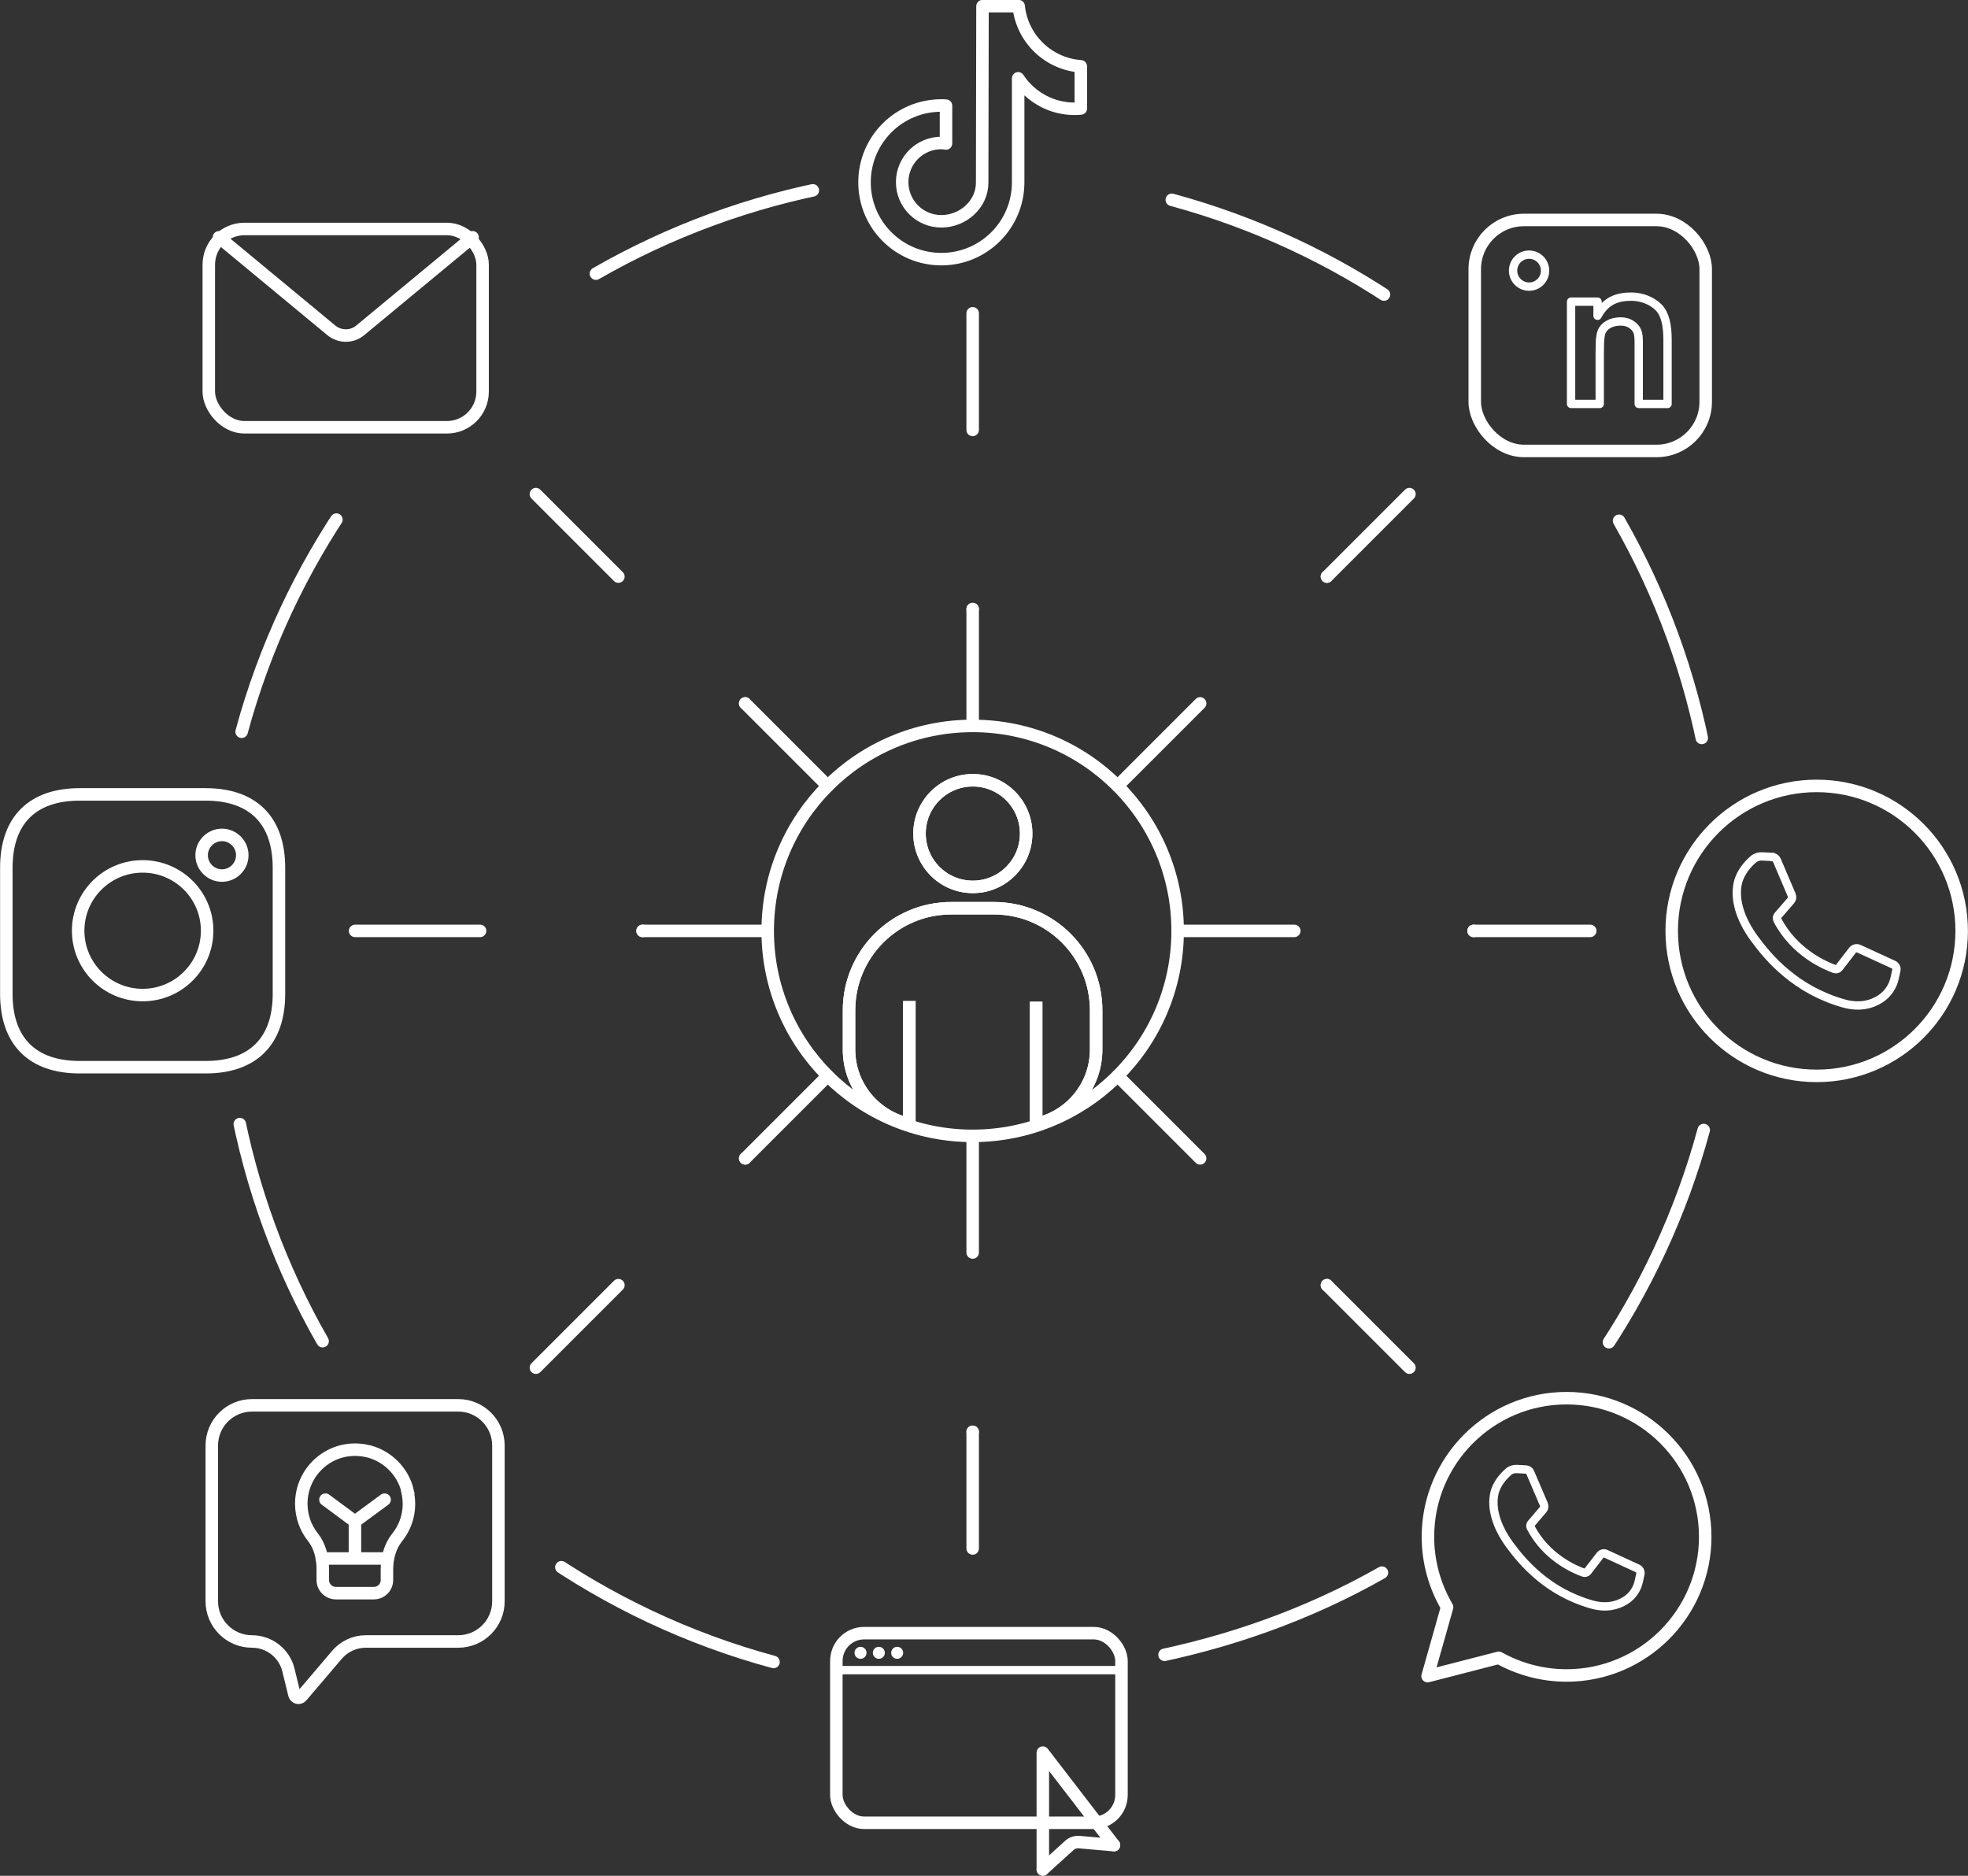 <?xml version="1.0" encoding="UTF-8"?>
<svg id="Ebene_2" data-name="Ebene 2" xmlns="http://www.w3.org/2000/svg" viewBox="0 0 118.1 112.56">
  <rect x="0" y="0" width="118.1" height="112.56" fill="#333333" stroke="none"/>
  <defs>
    <style>
      .cls-1 {
        stroke-dasharray: 0 9.76;
      }

      .cls-1, .cls-2, .cls-3, .cls-4, .cls-5, .cls-6, .cls-7, .cls-8, .cls-9, .cls-10, .cls-11, .cls-12, .cls-13, .cls-14, .cls-15 {
        fill: none;
        stroke: #fff;
      }

      .cls-1, .cls-2, .cls-3, .cls-4, .cls-5, .cls-6, .cls-7, .cls-8, .cls-9, .cls-11, .cls-13, .cls-14 {
        stroke-width: .75px;
      }

      .cls-1, .cls-2, .cls-3, .cls-4, .cls-5, .cls-6, .cls-7, .cls-8, .cls-9, .cls-11, .cls-14, .cls-15 {
        stroke-linecap: round;
      }

      .cls-1, .cls-2, .cls-3, .cls-4, .cls-5, .cls-6, .cls-7, .cls-8, .cls-10, .cls-11, .cls-14 {
        stroke-linejoin: round;
      }

      .cls-2 {
        stroke-dasharray: 0 10.76;
      }

      .cls-3 {
        stroke-dasharray: 0 10.76;
      }

      .cls-4 {
        stroke-dasharray: 0 10.76;
      }

      .cls-5 {
        stroke-dasharray: 0 10.76;
      }

      .cls-6 {
        stroke-dasharray: 0 10.76;
      }

      .cls-7 {
        stroke-dasharray: 0 10.76;
      }

      .cls-8 {
        stroke-dasharray: 0 10.76;
      }

      .cls-9, .cls-12, .cls-13, .cls-15 {
        stroke-miterlimit: 10;
      }

      .cls-10, .cls-12, .cls-15 {
        stroke-width: .5px;
      }

      .cls-16 {
        fill: #fff;
      }

      .cls-14 {
        stroke-dasharray: 14 0 0 33;
      }
    </style>
  </defs>
  <g id="Ebene_1-2" data-name="Ebene 1">
    <g>
      <circle class="cls-13" cx="58.37" cy="55.86" r="12.3"/>
      <g>
        <line class="cls-11" x1="49.67" y1="64.56" x2="44.72" y2="69.51"/>
        <line class="cls-6" x1="44.72" y1="69.51" x2="41.62" y2="72.61"/>
        <line class="cls-11" x1="37.11" y1="77.12" x2="32.16" y2="82.07"/>
      </g>
      <g>
        <line class="cls-11" x1="84.58" y1="29.65" x2="79.63" y2="34.6"/>
        <line class="cls-7" x1="79.63" y1="34.6" x2="76.53" y2="37.7"/>
        <line class="cls-11" x1="72.02" y1="42.21" x2="67.07" y2="47.16"/>
      </g>
      <g>
        <line class="cls-11" x1="49.67" y1="47.16" x2="44.72" y2="42.21"/>
        <line class="cls-2" x1="44.72" y1="42.21" x2="41.62" y2="39.11"/>
        <line class="cls-11" x1="37.11" y1="34.6" x2="32.16" y2="29.65"/>
      </g>
      <g>
        <line class="cls-11" x1="84.58" y1="82.07" x2="79.63" y2="77.12"/>
        <line class="cls-5" x1="79.63" y1="77.12" x2="76.53" y2="74.02"/>
        <line class="cls-11" x1="72.02" y1="69.51" x2="67.07" y2="64.56"/>
      </g>
      <g>
        <line class="cls-11" x1="46.06" y1="55.86" x2="38.56" y2="55.86"/>
        <line class="cls-1" x1="38.56" y1="55.86" x2="34.69" y2="55.86"/>
        <line class="cls-11" x1="28.81" y1="55.86" x2="21.31" y2="55.86"/>
      </g>
      <g>
        <line class="cls-11" x1="95.43" y1="55.86" x2="88.43" y2="55.86"/>
        <line class="cls-3" x1="88.43" y1="55.86" x2="84.05" y2="55.86"/>
        <line class="cls-11" x1="77.67" y1="55.86" x2="70.67" y2="55.86"/>
      </g>
      <g>
        <line class="cls-11" x1="58.37" y1="43.55" x2="58.37" y2="36.55"/>
        <line class="cls-4" x1="58.37" y1="36.55" x2="58.37" y2="32.18"/>
        <line class="cls-11" x1="58.37" y1="25.8" x2="58.37" y2="18.8"/>
      </g>
      <path class="cls-14" d="M14.5,43.91c1.37-5.06,3.59-9.75,6.49-13.93"/>
      <path class="cls-14" d="M19.36,80.48c-2.51-4.38-4.3-9.22-5.23-14.34"/>
      <path class="cls-14" d="M46.42,99.73c-5.14-1.39-9.9-3.66-14.12-6.62"/>
      <path class="cls-14" d="M82.93,94.37c-4.35,2.47-9.16,4.2-14.22,5.17"/>
      <path class="cls-14" d="M102.24,67.81c-1.36,5.01-3.55,9.67-6.41,13.82"/>
      <path class="cls-14" d="M97.16,31.25c2.5,4.38,4.29,9.21,5.22,14.32"/>
      <path class="cls-14" d="M70.32,11.99c5.01,1.36,9.67,3.55,13.82,6.41"/>
      <path class="cls-14" d="M35.76,16.42c4.41-2.53,9.27-4.34,14.43-5.28"/>
      <g>
        <circle class="cls-12" cx="91.76" cy="16.24" r=".96"/>
        <path class="cls-10" d="M100.06,24.24h-1.72v-3.71c0-.43-.04-.67-.24-.89-.21-.22-.48-.36-.89-.35-.53.01-.96.26-1.1.63-.07.18-.1.53-.1.69,0,.2-.01.47-.01.64v2.99h-1.72v-6.14h1.59v.85c.48-.89,1.15-1.15,2.03-1.15.59,0,1.22.23,1.63.64.39.4.54,1.05.54,1.96v3.84Z"/>
      </g>
      <g>
        <path class="cls-11" d="M8.56,59.71c-2.14,0-3.87-1.73-3.87-3.86s1.73-3.86,3.87-3.86,3.87,1.73,3.87,3.86-1.73,3.86-3.87,3.86Z"/>
        <path class="cls-11" d="M16.74,59.64c0,2.84-1.56,4.4-4.4,4.4h-7.56c-2.84,0-4.4-1.56-4.4-4.4v-7.57c0-2.84,1.56-4.4,4.4-4.4h7.56c2.84,0,4.4,1.56,4.4,4.4v7.57Z"/>
        <path class="cls-11" d="M14.54,51.32c0,.67-.55,1.22-1.22,1.22s-1.22-.55-1.22-1.22.55-1.22,1.22-1.22,1.22.55,1.22,1.22Z"/>
      </g>
      <path class="cls-11" d="M94.01,83.9c-4.59,0-8.32,3.73-8.32,8.32,0,1.49.4,2.94,1.15,4.22l-1.17,4.14,4.27-1.1c1.24.69,2.64,1.06,4.07,1.06,4.59,0,8.32-3.73,8.32-8.32s-3.73-8.32-8.32-8.32Z"/>
      <path class="cls-11" d="M64.86,6.51c-.12.01-.25.02-.37.02-1.37,0-2.64-.69-3.39-1.83v6.24c0,2.55-2.06,4.61-4.61,4.61s-4.61-2.06-4.61-4.61,2.06-4.61,4.61-4.61h0c.1,0,.19,0,.28.01v2.27c-.09-.01-.19-.03-.28-.03-1.3,0-2.35,1.05-2.35,2.35s1.05,2.35,2.35,2.35,2.45-1.02,2.45-2.32l.02-10.59h2.17c.2,1.95,1.78,3.47,3.73,3.61v2.52"/>
      <g>
        <line class="cls-11" x1="58.37" y1="92.92" x2="58.37" y2="85.92"/>
        <line class="cls-8" x1="58.37" y1="85.92" x2="58.37" y2="81.54"/>
        <line class="cls-11" x1="58.37" y1="75.16" x2="58.37" y2="68.16"/>
      </g>
      <rect class="cls-11" x="12.53" y="13.74" width="16.43" height="11.9" rx="2.14" ry="2.14"/>
      <path class="cls-11" d="M28.36,14.24l-6.74,5.58c-.5.42-1.23.42-1.74,0l-6.74-5.58"/>
      <rect class="cls-11" x="88.5" y="13.2" width="13.86" height="13.86" rx="2.95" ry="2.95"/>
      <g>
        <g>
          <path class="cls-13" d="M54.6,67.46c-2.08-.43-3.65-2.27-3.65-4.48v-2.35c0-3.38,2.74-6.13,6.13-6.13h2.57c3.38,0,6.13,2.74,6.13,6.13v2.35c0,2.18-1.53,4.01-3.58,4.46"/>
          <line class="cls-13" x1="54.57" y1="67.46" x2="54.57" y2="60.07"/>
          <line class="cls-13" x1="62.18" y1="60.11" x2="62.18" y2="67.45"/>
          <circle class="cls-13" cx="58.38" cy="50.02" r="3.2"/>
        </g>
        <g>
          <path class="cls-13" d="M54.6,67.46c-2.08-.43-3.65-2.27-3.65-4.48v-2.35c0-3.38,2.74-6.13,6.13-6.13h2.57c3.38,0,6.13,2.74,6.13,6.13v2.35c0,2.18-1.53,4.01-3.58,4.46"/>
          <line class="cls-13" x1="54.57" y1="67.46" x2="54.57" y2="60.07"/>
          <line class="cls-13" x1="62.18" y1="60.11" x2="62.18" y2="67.45"/>
          <circle class="cls-13" cx="58.38" cy="50.02" r="3.2"/>
        </g>
      </g>
      <path class="cls-12" d="M91.56,88.18l-.56-.03c-.18,0-.35.05-.48.17-.27.24-.71.7-.84,1.29-.2.89.11,1.98.91,3.08.8,1.09,2.29,2.84,4.93,3.59.85.24,1.52.08,2.04-.25.41-.26.69-.68.79-1.16l.09-.42c.03-.13-.04-.27-.16-.33l-1.91-.88c-.12-.06-.27-.02-.35.09l-.75.97c-.06.07-.15.1-.24.07-.51-.18-2.23-.9-3.17-2.71-.04-.08-.03-.17.03-.24l.71-.83c.07-.08.09-.2.05-.31l-.82-1.92c-.04-.1-.14-.17-.25-.18Z"/>
      <path class="cls-12" d="M106.35,51.42l-.61-.03c-.19-.01-.38.05-.53.18-.3.26-.77.76-.92,1.41-.22.97.12,2.15.99,3.34.87,1.19,2.49,3.08,5.35,3.89.92.26,1.65.09,2.21-.27.44-.28.75-.74.86-1.25l.1-.46c.03-.15-.04-.29-.18-.35l-2.07-.95c-.13-.06-.29-.02-.38.09l-.81,1.05c-.06.08-.17.11-.26.08-.56-.2-2.42-.98-3.44-2.95-.04-.09-.03-.19.03-.26l.78-.9c.08-.09.1-.22.05-.33l-.89-2.09c-.05-.11-.15-.19-.27-.19Z"/>
      <circle class="cls-11" cx="109.02" cy="55.86" r="8.7"/>
      <path class="cls-9" d="M27.5,84.33h-12.38c-1.33,0-2.41,1.08-2.41,2.41v9.35c0,1.33,1.08,2.41,2.41,2.41h0c1.04,0,1.95.71,2.19,1.72l.36,1.47c.05.2.3.26.43.1l2.13-2.5c.43-.5,1.06-.79,1.72-.79h5.55c1.33,0,2.41-1.08,2.41-2.41v-9.35c0-1.33-1.08-2.41-2.41-2.41Z"/>
      <g>
        <path class="cls-9" d="M24.46,89.52c.23,1.04-.05,2.02-.63,2.74-.43.54-.61,1.24-.61,1.93v.62c0,.44-.35.79-.79.79h-2.27c-.44,0-.79-.35-.79-.79v-.65c0-.69-.17-1.39-.6-1.93s-.69-1.24-.69-2c0-1.99,1.79-3.57,3.85-3.18,1.24.23,2.27,1.22,2.54,2.46Z"/>
        <line class="cls-9" x1="19.31" y1="93.52" x2="23.26" y2="93.52"/>
        <line class="cls-9" x1="21.3" y1="93.12" x2="21.3" y2="91.3"/>
        <line class="cls-9" x1="19.53" y1="89.99" x2="21.3" y2="91.3"/>
        <line class="cls-9" x1="23.08" y1="89.99" x2="21.3" y2="91.3"/>
      </g>
      <rect class="cls-9" x="50.19" y="98" width="17.11" height="11.38" rx="1.67" ry="1.67"/>
      <line class="cls-15" x1="67.3" y1="100.22" x2="50.19" y2="100.22"/>
      <circle class="cls-16" cx="51.64" cy="99.18" r=".36"/>
      <circle class="cls-16" cx="52.74" cy="99.18" r=".36"/>
      <circle class="cls-16" cx="53.84" cy="99.18" r=".36"/>
      <g>
        <polyline class="cls-11" points="66.85 110.72 62.58 105.17 62.58 112.18"/>
        <path class="cls-11" d="M66.85,110.72l-2.08-.18c-.22-.02-.44.05-.6.2l-1.59,1.44"/>
      </g>
    </g>
  </g>
</svg>